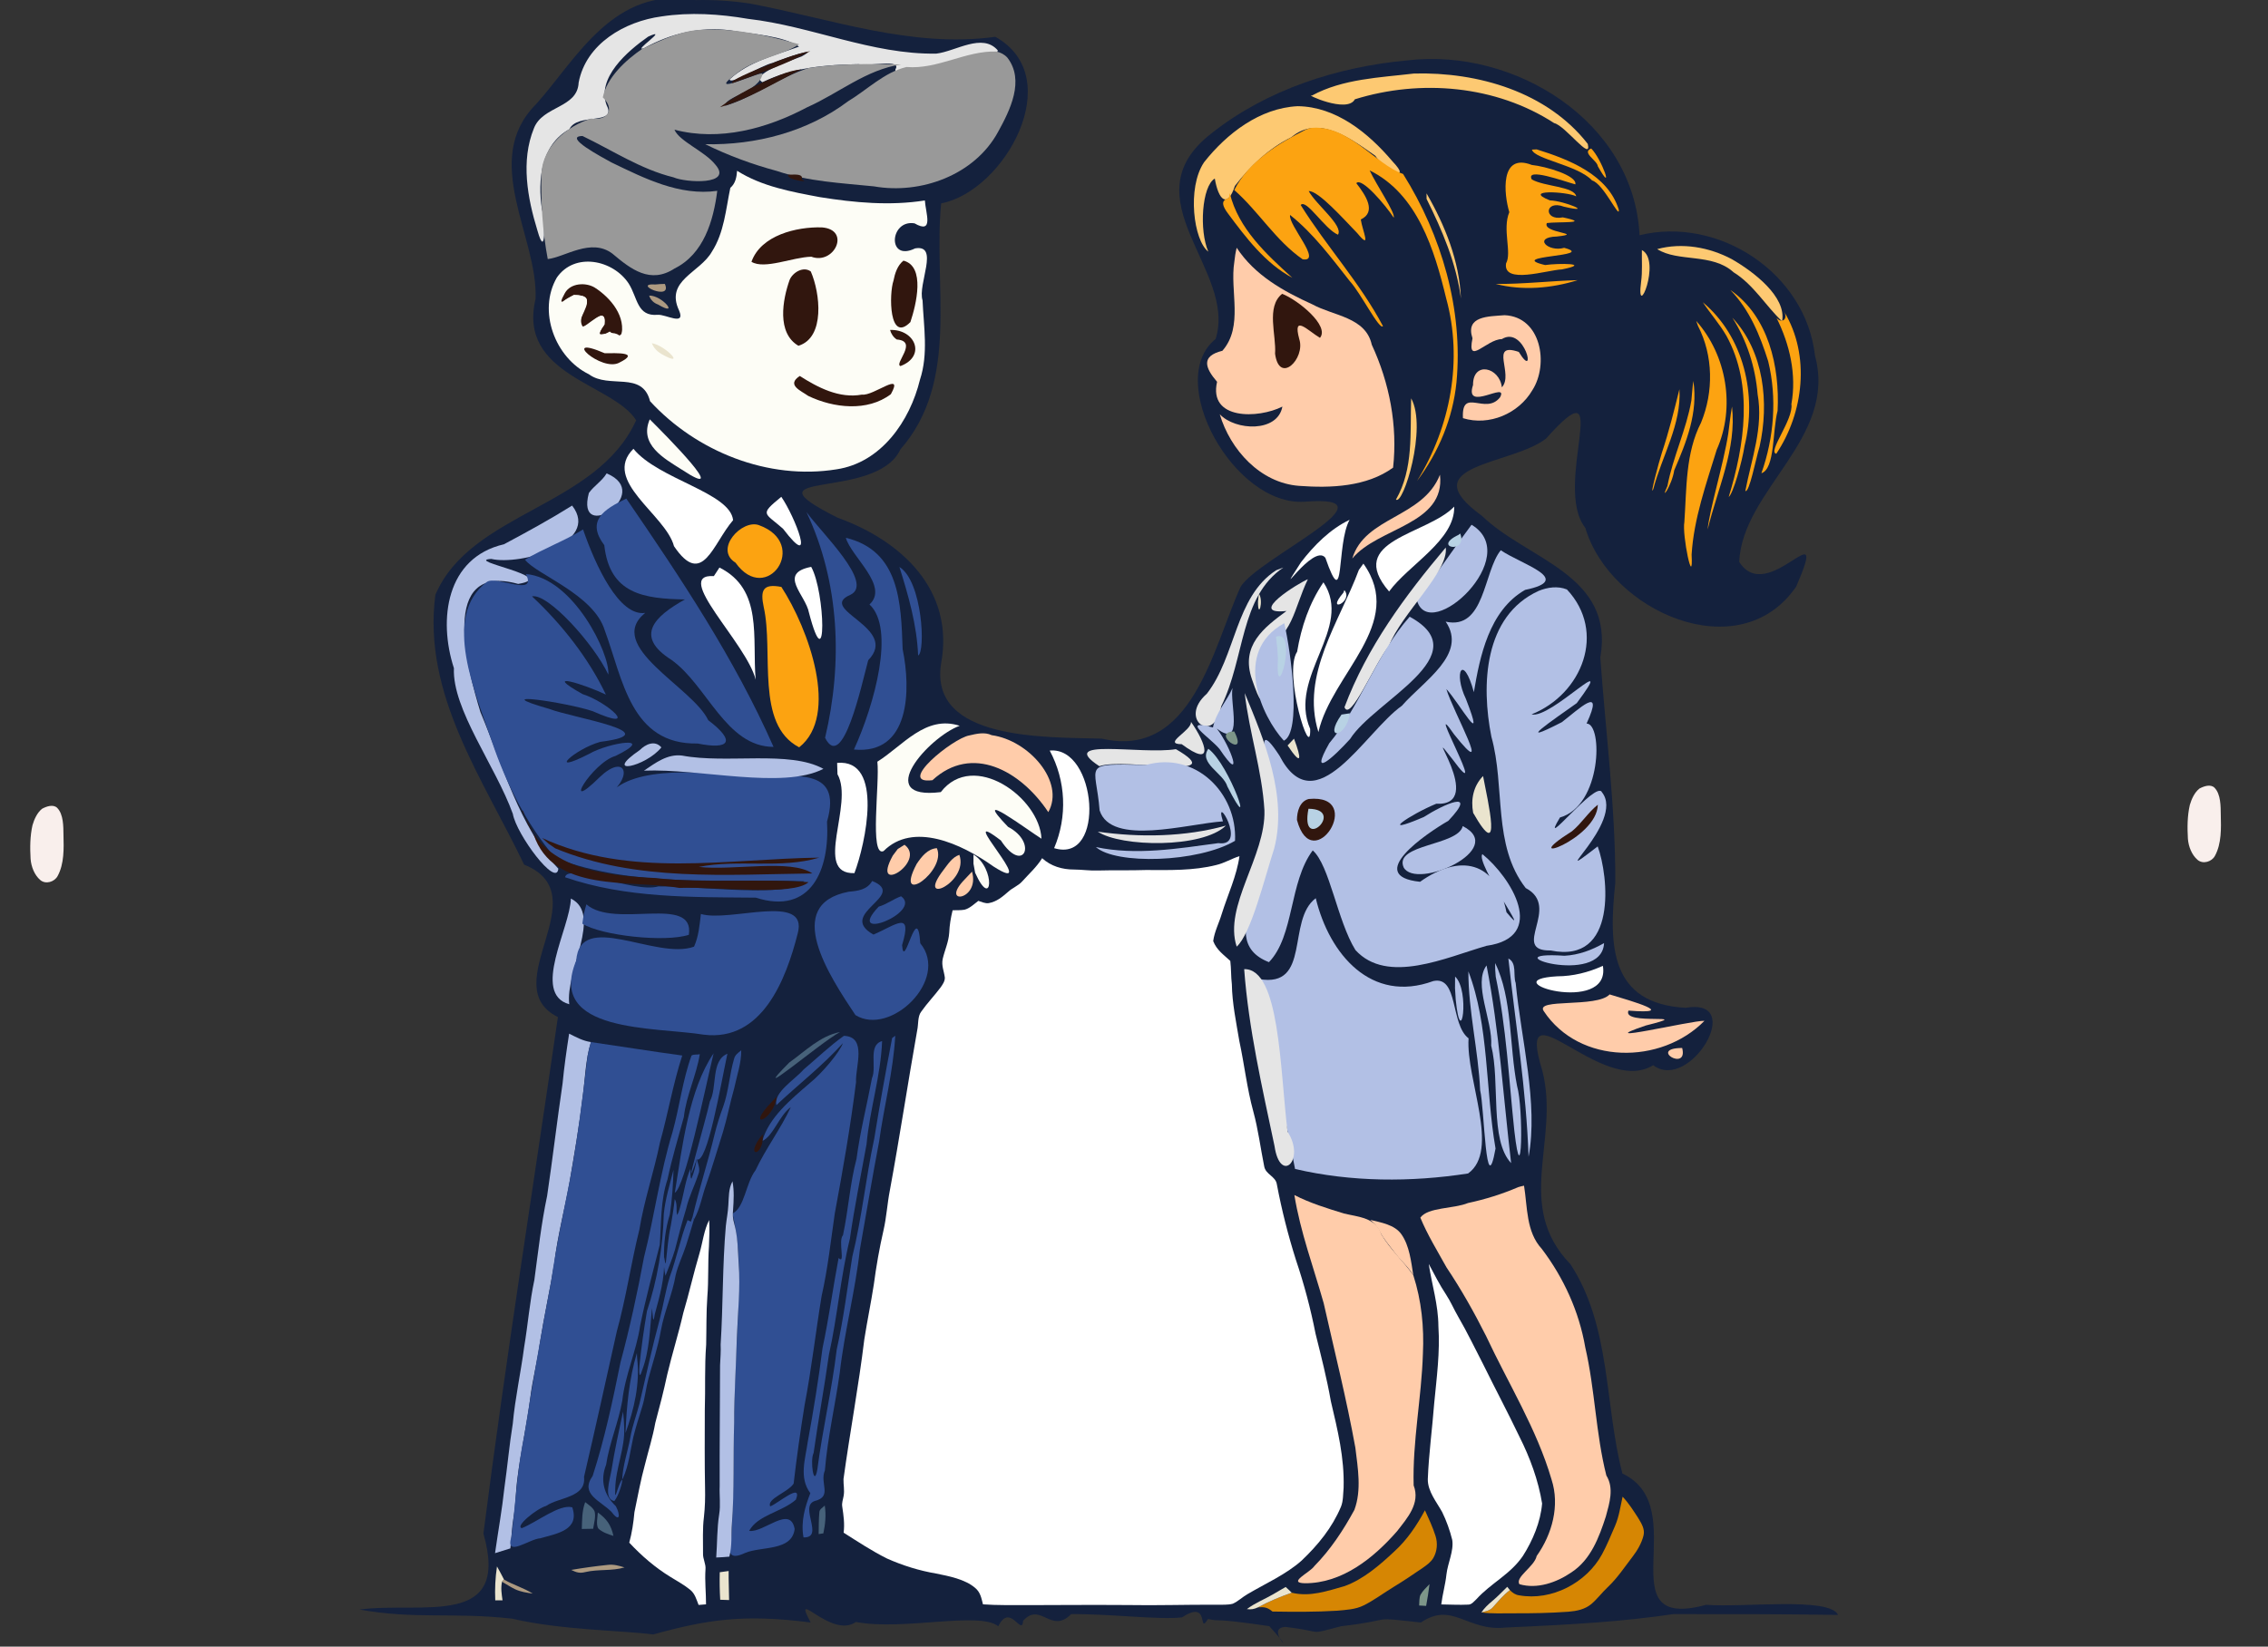 <?xml version="1.0" encoding="UTF-8" standalone="no"?>
<svg
   version="1.1"
   viewBox="0 0 1315.507 955.381"
   width="1315.507pt"
   height="955.381pt"
   id="svg255"
   sodipodi:docname="elrespondo-affiliate-deal.svg"
   inkscape:version="1.3.2 (091e20e, 2023-11-25)"
   xmlns:inkscape="http://www.inkscape.org/namespaces/inkscape"
   xmlns:sodipodi="http://sodipodi.sourceforge.net/DTD/sodipodi-0.dtd"
   xmlns="http://www.w3.org/2000/svg"
   xmlns:svg="http://www.w3.org/2000/svg">
  <rect x="0" y="0" width="1315.507" height="955.381" fill="#333333" stroke="none"/>
  <defs
     id="defs255" />
  <sodipodi:namedview
     id="namedview255"
     pagecolor="#ffffff"
     bordercolor="#666666"
     borderopacity="1.0"
     inkscape:showpageshadow="2"
     inkscape:pageopacity="0.0"
     inkscape:pagecheckerboard="0"
     inkscape:deskcolor="#d1d1d1"
     inkscape:document-units="pt"
     inkscape:zoom="0.42815239"
     inkscape:cx="1133.942"
     inkscape:cy="623.60974"
     inkscape:window-width="1496"
     inkscape:window-height="825"
     inkscape:window-x="827"
     inkscape:window-y="107"
     inkscape:window-maximized="0"
     inkscape:current-layer="svg255" />
  <path
     d="m 434.586,1.991 c 47.262,8.811 94.032,26.086 142.725,19.367 42.2,23.489 5.465,89.602 -31.405,96.623 -4.745,47.736 11.097,103.026 -23.634,142.744 -14.133,30.484 -93.7,10.833 -36.414,39.647 37.108,13.379 68.009,42.07 59.961,84.859 -6.678,44.556 60.656,42.394 93.304,43.324 52.458,12.119 64.406,-52.859 80.487,-88.127 10.125,-16.619 93.128,-53.86 36.963,-49.324 -40.944,2.546 -81.264,-70.481 -51.479,-94.419 12.68,-40.128 -51.323,-81.515 -2.305,-119.397 31.994,-25.32 73.061,-38.584 113.662,-42.265 61.857,-7.336 131.326,35.341 134.535,101.458 46.02,-11.243 96.438,22.093 101.755,69.826 13.072,48.08 -42.028,77.702 -43.955,119.684 16.672,26.361 53.209,-32.303 33.065,14.331 -33.01,48.065 -108.182,14.119 -122.295,-34.031 -19.504,-24.633 18.071,-97.735 -22.816,-51.811 -20.068,15.558 -78.522,14.879 -37.164,44.811 26.548,25.665 77.053,34.032 68.65,82.231 3.108,43.202 8.823,86.92 8.7,130.605 -3.861,36.455 -3.269,70.179 40.76,72.594 35.604,-6.174 2.297,49.28 -18.785,33.296 -30.115,18.714 -80.671,-49.899 -64.305,3.214 10.389,40.414 -16.73,78.049 16.33,112.285 23.621,36.16 19.64,81.311 30.13,121.441 41.915,19.696 -10.255,92.215 48.62,76.124 21.191,1.763 71.61,-4.75 76.46,5.89 -33.212,-0.547 -62.222,-0.469 -95.59,-0.47 -29.142,4.299 -56.77,5.994 -97.13,7.771 -22.432,2.505 -30.903,-15.374 -49.259,-2.908 -31.767,-3.458 -12.852,-1.749 -46.252,2.16 -20.482,5.26 -8.413,3.228 -32.314,0.405 -13.184,0.648 9.769,20.633 -9.375,-0.459 -36.014,-5.276 -26.596,-2.235 -35.56,-4.15 -6.154,9.971 1.68,-11.967 -15.07,-0.92 -13.678,1.504 -40.914,-2.071 -64.281,-1.903 -11.703,11.866 -17.709,-7.361 -27.846,3.846 -0.697,9.509 -7.601,-10.879 -14.422,3.206 -11.153,-8.869 -54.861,2.727 -82.57,-2.49 -14.531,10.116 -37.748,-21.271 -26.26,0.29 -38.985,-5.005 -60.037,-1.684 -91.31,6.94 -18.753,-2.401 -53.241,-2.472 -81.91,-9.16 -34.534,-3.852 -56.128,0.548 -88.52,-5.3 36.621,-4.726 87.824,11.342 71.929,-44.059 12.826,-100.103 28.699,-199.855 43.211,-299.671 -36.957,-18.516 24.312,-70.882 -19.615,-88.465 -23.751,-49.681 -59.041,-98.743 -51.465,-156.495 20.566,-48.368 93.506,-50.625 116.464,-101.311 -13.397,-21.327 -68.97,-25.914 -58.346,-70.388 1.578,-35.803 -32.13,-80.515 0.312,-113.021 23.198,-25.742 44.979,-69.2 92.81,-60.372 10.304,-0.241 20.627,0.421 30.82,1.942 z"
     fill="#31160e"
     id="path4"
     style="fill:#14213d;fill-opacity:1" />
  <path
     d="m 433.906,10.941 c 36.866,4.184 71.724,20.768 109.175,20.169 11.156,-1.253 26.761,-12.307 35.703,-1.84 -4.378,11.721 -24.591,12.915 -34.521,13.492 -1.44,-5.86 -25.867,4.392 -24.889,-2.52 4.008,-6.349 -16.004,-1.465 -21.288,-2.989 -18.995,0.218 -38.51,1.99 -55.814,10.433 -7.825,-4.274 16.003,-12.498 22.737,-14.961 11.981,-6.568 -12.379,1.871 -16.682,3.722 -7.292,1.592 -24.883,13.239 -25.078,9.557 11.114,-10.268 26.38,-13.957 40.226,-18.953 -9.134,-6.37 -27.184,-7.217 -39.96,-9.476 -17.259,-2.227 -34.663,1.846 -49.75,10.292 -8.033,2.936 15.569,-12.715 2.211,-6.618 -12.098,8.459 -30.113,23.995 -24.069,39.878 6.089,11.851 -17.121,4.061 -21.63,13.836 -16.52,9.059 -18.489,29.59 -15.938,46.441 1.77,5.925 2.438,30.208 -2.6,12.367 -5.809,-18.922 -9.738,-40.4 -2.055,-59.307 5.082,-13.198 25.281,-11.589 25.955,-26.553 4.248,-22.58 26.818,-35.525 48.026,-38.377 16.637,-2.548 33.718,-1.425 50.239,1.406 z"
     fill="#eae4ce"
     id="path5"
     style="fill:#e5e5e5;fill-opacity:1" />
  <path
     d="m 408.586,17.221 c 18.64,-0.822 37.056,3.54 54.896,8.444 -8.827,6.375 -26.344,8.536 -36.611,17.262 -18.831,14.166 15.284,-2.197 15.408,-0.136 -1.552,10.354 -22.569,13.518 -21.532,18.57 17.024,-5.259 31.491,-16.614 48.358,-21.919 17.751,-2.686 35.764,-2.418 53.661,-2.041 -20.169,2.846 -36.396,16.797 -54.617,24.853 -23.32,12.404 -50.773,19.852 -76.942,12.996 2.816,6.782 17.585,12.486 23.759,20.323 10.401,11.988 -17.293,10.438 -24.307,7.32 -18.967,-4.65 -35.423,-15.634 -52.776,-23.981 -11.772,0.195 11.799,12.539 16.744,15.319 19.084,9.205 39.537,19.599 61.41,16.491 -2.212,17.332 -7.84,36.659 -24.732,45.032 -14.041,9.203 -25.29,0.533 -36.029,-8.54 -12.385,-9.453 -27.655,2.026 -37.569,3.095 -3.021,-15.989 -4.078,-33.061 -3.685,-49.601 0.738,-15.722 14.826,-27.645 28.833,-31.898 9.942,1.313 13.842,-5.521 6.787,-12.326 2.379,-11.563 13.269,-21.572 22.964,-28.206 11.541,-5.113 22.994,-11.023 35.981,-11.056 z"
     fill="#ad9a81"
     id="path7"
     style="fill:#999999;fill-opacity:1" />
  <path
     d="m 469.996,29.661 c -14.203,7.681 -29.781,13.128 -44.999,18.5 -3.464,-0.791 13.503,-7.701 18.838,-9.804 8.52,-3.439 17.096,-6.966 26.161,-8.695 z"
     fill="#31160e"
     id="path10" />
  <path
     d="m 584.3,33.434 c 10.213,13.22 1.548,30.515 -5.425,43.152 -13.594,24.963 -44.72,36.335 -71.947,31.543 -18.979,-1.925 -38.167,-2.811 -56.43,-8.967 -14.274,-3.834 -28.139,-8.97 -41.413,-15.488 29.29,0.592 59.229,-7.149 82.835,-24.924 11.16,-6.713 20.996,-16.836 33.873,-19.878 18.191,1.493 34.276,-9.513 52.079,-8.977 2.436,0.478 4.755,1.684 6.428,3.54 z"
     fill="#ad9a81"
     id="path12"
     style="fill:#999999;fill-opacity:1" />
  <path
     d="m 464.986,40.201 c -15.627,7.623 -30.542,17.261 -47.39,21.97 10.539,-7.749 22.445,-13.753 34.626,-18.605 4.1,-1.618 8.364,-2.918 12.764,-3.365 z"
     fill="#31160e"
     id="path14" />
  <path
     d="m 820.246,42.651 c 36.998,-0.935 77.172,10.624 100.718,40.852 2.471,10.763 -13.052,-10.653 -19.516,-12.083 -33.807,-21.959 -77.545,-25.645 -115.593,-13.809 -4.379,8.477 -29.814,-3.417 -24.866,-2.18 17.908,-9.742 39.4,-10.403 59.258,-12.78 z"
     fill="#eae4ce"
     id="path16"
     style="fill:#fdc972;fill-opacity:1" />
  <path
     id="path18"
     style="fill:#fdc972;fill-opacity:1"
     d="m 752.676,61.611 c -21.986,1.07 -41.144,15.878 -54.289,32.545 -10.017,14.884 -6.027,45.469 2.461,51.842 -5.365,-12.337 -3.748,-38.025 3.771,-42.402 2.091,12.367 7.261,17.672 11.655,4.297 8.916,-11.572 19.547,-21.764 32.74,-28.27 16.031,-13.531 35.071,1.278 48.739,10.783 4.092,6.864 22.37,16.369 9.814,3.09 -13.776,-16.244 -32.542,-31.643 -54.892,-31.885 z" />
  <path
     d="m 759.976,74.281 c 21.895,-2.552 37.568,21.028 53.851,26.644 22.327,35.59 34.925,78.64 30.977,120.817 -2.052,20.805 -10.347,40.688 -22.898,57.329 19.411,-31.295 26.793,-70.244 16.893,-106.05 -6.771,-27.934 -16.558,-60.435 -44.363,-74.16 3.711,8.141 15.074,24.718 13.951,27.415 -4.577,-7.058 -18.765,-23.819 -21.679,-19.98 5.591,7.158 11.805,16.705 2.592,21.038 0.898,6.483 6.539,18.35 -2.041,7.938 -7.869,-8.069 -22.503,-24.672 -28.176,-24.404 4.327,7.937 20.244,20.052 16.992,25.306 -7.672,-3.151 -18.43,-21.095 -21.638,-17.226 14.879,23.91 34.434,45.127 47.711,70.249 -1.904,2.782 -13.025,-19.427 -19.219,-26.061 -10.651,-13.5 -21.135,-27.704 -34.661,-38.415 -1.087,5.962 19.062,27.484 7.319,25.735 -15.676,-10.856 -25.496,-27.734 -39.682,-40.194 8.293,-16.476 25.385,-26.979 41.537,-35.092 z"
     fill="#7d9689"
     id="path20"
     style="fill:#fca311;fill-opacity:1" />
  <path
     d="m 891.316,86.671 c 18.623,5.801 41.413,14.631 47.632,35.019 0.585,6.026 -8.782,-15.098 -15.506,-16.999 -8.264,-8.88 -33.562,-12.344 -34.874,-17.885 z"
     fill="#7d9689"
     id="path21"
     style="fill:#fca311;fill-opacity:1" />
  <path
     d="m 922.946,86.151 c 6.187,6.118 13.683,27.782 3.849,10.319 -0.304,-3.38 -9.7,-7.979 -3.849,-10.319 z"
     fill="#eae4ce"
     id="path22"
     style="fill:#fca311;fill-opacity:1" />
  <path
     d="m 888.516,95.711 c 8.041,0.804 26.389,6.158 25.231,11.257 -6.735,-1.801 -29.112,-10.087 -25.269,-2.868 7.237,4.197 24.564,4.009 25.773,9.805 -5.622,-2.823 -31.558,-4.103 -15.289,2.349 8.628,0.301 26.398,7.887 8.219,3.675 -11.435,-4.26 -11.929,8.408 -0.714,6.183 17.272,3.688 -2.799,2.428 -9.238,3.299 -2.909,5.864 22.442,5.955 5.842,7.808 -14.257,0.38 -5.11,9.25 4.177,6.567 19.63,5.21 -34.771,4.361 -11.046,9.99 7.966,-1.151 27.445,-1.012 9.733,2.53 -8.632,0.354 -34.267,8.931 -32.381,-3.492 3.509,-6.195 -2.291,-19.75 1.888,-29.718 -3.158,-10.396 -5.604,-34.709 13.076,-27.386 z"
     fill="#7d9689"
     id="path24"
     style="fill:#fca311;fill-opacity:1" />
  <path
     d="m 427.536,99.081 c 14.315,9.099 31.602,12.214 48.044,15.301 20.083,3.216 40.647,5.122 60.866,1.919 0.46,7.334 5.398,19.819 -6.005,13.283 -14.474,-2.351 -16.017,22.587 0.333,14.534 14.351,-2.511 1.327,20.897 4.336,30.154 0.653,15.319 3.436,31.01 -1.499,46.011 -5.829,23.953 -22.434,48.144 -48.406,52.019 -39.61,6.395 -81.279,-10.261 -108.159,-39.531 -4.5,-17.8 -23.732,-6.936 -35.423,-15.6 -19.742,-9.609 -29.881,-36.742 -18.635,-56.142 10.37,-14.912 32.585,-10.303 41.654,3.457 5.278,8.302 4.726,19.247 16.905,18.156 4.583,-0.331 16.254,6.707 12.335,-2.494 -8.236,-17.477 12.013,-21.824 18.987,-34.046 7.178,-11.097 8.128,-24.667 10.745,-37.124 2.987,-2.525 3.63,-6.178 3.922,-9.896 z"
     fill="#eae4ce"
     id="path25"
     style="fill:#fdfdf6;fill-opacity:1" />
  <path
     d="m 457.106,101.361 c 6.065,-0.27 8.694,-0.165 7.978,2.919 6.055,1.867 -9.045,0.275 -7.978,-2.919 z"
     fill="#31160e"
     id="path26" />
  <path
     d="m 713.326,112.081 c 4.96,20.549 21.216,35.418 36.26,49.1 -15.749,-8.456 -26.923,-23.332 -37.388,-37.401 -6.476,-8.656 0.516,-7.954 0.689,-9.382 z"
     fill="#ad9a81"
     id="path28"
     style="fill:#fca311;fill-opacity:1" />
  <path
     d="m 827.436,112.191 c 10.772,18.677 19.033,39.198 19.95,60.97 -2.651,-20.389 -10.854,-39.527 -19.925,-57.74 z"
     fill="#ad9a81"
     id="path29"
     style="fill:#fdc972;fill-opacity:1" />
  <path
     d="m 476.726,131.931 c 17.04,1.33 7.123,21.986 -6.127,17.017 -10.884,0.247 -27.134,7.576 -34.73,2.945 5.478,-15.454 26.217,-20.386 40.856,-19.963 z"
     fill="#31160e"
     id="path30" />
  <path
     d="m 1004.476,150.351 c 12.496,7.163 31.881,21.826 29.19,36.08 -9.486,-8.924 -16.534,-21.309 -28.166,-28.466 -12.355,-11.296 -32.21,-5.728 -44.284,-13.434 14.435,-3.935 30.195,-1.116 43.26,5.82 z"
     fill="#eae4ce"
     id="path31"
     style="fill:#fdc972;fill-opacity:1" />
  <path
     d="m 717.316,143.741 c 10.46,15.954 27.065,25.233 43.967,32.882 12.144,6.691 30.872,7.327 34.381,23.369 10.283,22.125 15.084,47.045 12.368,71.327 -15.327,11.133 -36.151,11.943 -54.539,10.573 -22.463,-1.646 -39.903,-20.954 -45.997,-41.552 9.083,9.653 33.591,10.682 36.33,-4.44 -14.06,7.089 -42.985,7.864 -37.886,-14.376 -7.123,-8.28 -9.32,-14.959 3.086,-18.004 12.399,-14.193 4.207,-34.62 6.915,-51.532 0.274,-2.776 0.712,-5.538 1.375,-8.248 z"
     fill="#eae4ce"
     id="path32"
     style="fill:#ffccaa;fill-opacity:1" />
  <path
     d="m 952.336,145.071 c 11.674,6.104 -3.598,42.372 -0.441,18.378 0.826,-6.1 0.331,-12.25 0.441,-18.378 z"
     fill="#eae4ce"
     id="path33"
     style="fill:#fdc972;fill-opacity:1" />
  <path
     d="m 524.026,151.221 c 12.88,3.264 7.396,25.546 4.03,35.652 -12.409,12.595 -12.458,-16.276 -9.81,-24.032 0.844,-4.256 2.246,-8.786 5.78,-11.62 z"
     fill="#31160e"
     id="path34" />
  <path
     d="m 470.286,157.511 c 5.441,12.397 8.468,38.384 -7.175,43.099 -12.674,-7.388 -9.214,-26.693 -5.077,-38.297 1.846,-4.308 7.971,-7.987 12.252,-4.801 z"
     fill="#31160e"
     id="path35" />
  <path
     d="m 33.197,468.747 c 3.65,3.75 3.56,10.76 3.62,15.64 0.21,7.84 0.48,16.76 -3.38,23.86 -1.82,3.45 -6.92,5.01 -10.05,2.37 -3.43,-2.91 -5.3,-7.84 -5.64,-12.24 -0.38,-6.47 -0.35,-13.29 1.11,-19.63 0.98,-3.41 2.73,-7.28 5.57,-9.52 2.46,-1.32 6.43,-2.79 8.77,-0.48 z"
     fill="#31160e"
     id="path35-9"
     style="fill:#f9efec;fill-opacity:1" />
  <path
     d="m 1284.496,457.048 c 3.65,3.75 3.56,10.76 3.62,15.64 0.21,7.84 0.48,16.76 -3.38,23.86 -1.82,3.45 -6.92,5.01 -10.05,2.37 -3.43,-2.91 -5.3,-7.84 -5.64,-12.24 -0.38,-6.47 -0.35,-13.29 1.11,-19.63 0.98,-3.41 2.73,-7.28 5.57,-9.52 2.46,-1.32 6.43,-2.79 8.77,-0.48 z"
     fill="#31160e"
     id="path35-3"
     style="fill:#f9efec;fill-opacity:1" />
  <path
     d="m 915.116,162.541 c -15.198,4.761 -32.063,6.229 -47.56,2.2 15.91,0.138 31.707,-1.763 47.56,-2.2 z"
     fill="#7d9689"
     id="path36"
     style="fill:#fca311;fill-opacity:1" />
  <path
     d="m 344.976,166.861 c 9.294,5.983 18.521,16.965 15.19,28.73 -5.568,-6.779 -18.054,4.413 -9.581,-7.29 1.883,-12.514 -11.302,2.598 -12.729,1.011 -4.487,-7.983 11.388,-18.124 -4.999,-18.14 -4.946,2.476 -10.183,7.921 -5.215,-1.107 3.227,-5.866 12.092,-6.4 17.335,-3.203 z"
     fill="#31160e"
     id="path37" />
  <path
     d="m 385.626,164.721 c 4.756,10.492 -19.544,-0.533 -5.48,0.325 l 2.73,-0.223 z"
     fill="#ad9a81"
     id="path38" />
  <path
     d="m 1003.646,168.251 c 22.227,15.411 28.699,44.57 27.414,70.103 -3.072,11.599 -1.414,33.612 -9.395,36.22 7.314,-20.681 9.153,-43.624 3.934,-64.997 -4.762,-15.053 -10.75,-29.788 -21.953,-41.326 z"
     fill="#ad9a81"
     id="path39"
     style="fill:#fca311;fill-opacity:1" />
  <path
     d="m 332.856,171.171 c 12.704,0.053 6.339,7.558 3.617,14.881 0.611,12.311 15.109,-13.226 14.112,2.249 -4.465,6.053 -3.364,7.993 3.081,4.06 5.428,4.406 8.277,2.558 7.29,-4.32 4.55,11.569 4.898,21.146 -10.19,16.91 -12.69,-2.177 -28.823,-12.397 -25.868,-26.915 0.458,-3.537 5.146,-5.345 7.958,-6.865 z"
     fill="#ad9a81"
     id="path40"
     style="fill:#fdfdf6;fill-opacity:1" />
  <path
     d="m 376.536,171.501 c 7.69,-0.239 17.988,12.796 5.098,5.154 -2.373,-0.802 -4.38,-2.729 -5.098,-5.154 z"
     fill="#ad9a81"
     id="path41" />
  <path
     d="m 743.676,170.471 c 9.277,3.594 27.693,18.597 21.951,25.544 -6.943,-4.058 -16.081,-14.176 -11.993,0.788 3.632,11.263 -11.607,26.564 -14.058,8.409 0.819,-10.679 -5.377,-27.178 4.1,-34.74 z"
     fill="#31160e"
     id="path42" />
  <path
     d="m 987.666,175.351 c 23.866,20.004 31.587,53.846 24.221,83.337 -1.387,9.119 -6.642,27.84 -9.186,29.651 9.14,-29.893 14.445,-64.732 -1.261,-93.395 -3.998,-6.935 -9.34,-12.951 -13.773,-19.592 z"
     fill="#ad9a81"
     id="path43"
     style="fill:#fca311;fill-opacity:1" />
  <path
     d="m 1034.966,181.021 c 15.155,25.109 11.234,58.582 -4.688,82.258 -5.192,-1.133 10.117,-19.842 8.78,-28.83 3.104,-17.123 -0.958,-34.689 -8.642,-50.058 2.987,3.527 6.75,0.898 4.55,-3.37 z"
     fill="#ad9a81"
     id="path45"
     style="fill:#fca311;fill-opacity:1" />
  <path
     d="m 872.716,182.881 c 21.252,0.915 25.75,28.484 16.112,43.48 -7.896,13.599 -25.085,20.969 -40.272,16.26 -0.962,-18.369 13.166,-1.406 21.53,-12.115 5.134,-9.777 -21.056,9.1 -15.677,-7.135 -0.102,-14.065 15.41,-10.349 16.716,1.35 7.127,-7.606 -7.617,-26.467 9.817,-20.544 10.763,17.72 3.59,-15.665 -9.854,-7.429 -8.854,0.069 -20.371,15.949 -16.996,-0.47 -4.302,-13.038 9.3,-12.646 18.622,-13.398 z"
     fill="#eae4ce"
     id="path46"
     style="fill:#ffccaa;fill-opacity:1" />
  <path
     d="m 1004.826,184.341 c 18.388,19.554 21.432,49.467 15.784,74.77 -2.259,7.375 -5.949,26.962 -8.267,25.738 3.55,-18.532 10.558,-36.892 7.13,-56.093 -1.287,-15.654 -6.178,-31.144 -14.647,-44.414 z"
     fill="#ad9a81"
     id="path47"
     style="fill:#fca311;fill-opacity:1" />
  <path
     d="m 983.856,186.201 c 17.76,19.979 22.821,50.227 11.88,74.747 -6.088,19.877 -13.278,39.961 -14.553,60.851 1.101,20.833 -5.643,-11.589 -4.201,-18.952 1.361,-19.448 0.601,-39.982 9.686,-57.665 7.326,-17.841 7.123,-38.844 -1.798,-56.121 z"
     fill="#7d9689"
     id="path48"
     style="fill:#fca311;fill-opacity:1" />
  <path
     d="m 516.266,191.441 c 14.579,-0.505 21.12,15.232 6.035,20.947 -3.909,-1.279 10.587,-14.495 -2.135,-15.405 -1.958,-1.279 -3.312,-3.314 -3.9,-5.543 z"
     fill="#31160e"
     id="path50" />
  <path
     d="m 378.106,199.111 c 8.199,1.479 20.256,14.585 5.796,6.415 -2.529,-1.459 -4.794,-3.608 -5.796,-6.415 z"
     fill="#eae4ce"
     id="path51" />
  <path
     d="m 350.766,204.951 c 6.592,-0.037 20.862,-0.745 8.617,5.364 -10.402,6.01 -35.183,-16.858 -8.617,-5.364 z"
     fill="#31160e"
     id="path52" />
  <path
     d="m 463.906,218.141 c 10.262,6.56 22.865,13.264 36.07,10.808 6.738,0.964 24.59,-14.294 16.746,-0.24 -13.639,10.324 -33.31,8.028 -47.911,1.004 -4.161,-2.998 -12.938,-6.336 -4.906,-11.572 z"
     fill="#31160e"
     id="path55" />
  <path
     d="m 982.186,221.011 c 2.832,18.344 -3.976,35.398 -11.099,51.888 -1.332,8.838 -8.408,18.797 -3.931,9.093 3.206,-16.97 10.982,-32.706 13.903,-49.666 0.41,-3.768 0.571,-7.562 1.128,-11.315 z"
     fill="#ad9a81"
     id="path56"
     style="fill:#fca311;fill-opacity:1" />
  <path
     d="m 974.116,225.821 c 1.293,20.329 -10.126,38.702 -15.153,57.922 -2.397,5.51 3.234,-15.734 4.967,-21.029 4.049,-12.134 7.118,-24.498 10.186,-36.893 z"
     fill="#ad9a81"
     id="path57"
     style="fill:#fca311;fill-opacity:1" />
  <path
     d="m 818.516,231.111 c 9.523,17.218 -4.731,62.392 -8.818,58.736 10.3,-17.786 8.142,-39.021 8.818,-58.736 z"
     fill="#ad9a81"
     id="path58"
     style="fill:#fdc972;fill-opacity:1" />
  <path
     d="m 1004.616,235.891 c 2.782,24.599 -8.474,47.862 -14.132,71.318 0.852,-10.659 9.284,-38.23 11.961,-55.627 0.752,-5.226 1.191,-10.498 2.171,-15.691 z"
     fill="#ad9a81"
     id="path59"
     style="fill:#fca311;fill-opacity:1" />
  <path
     d="m 376.886,243.301 c 8.868,8.763 48.551,48.856 18.586,29.185 -10.341,-6.537 -24.938,-14.568 -18.586,-29.185 z"
     fill="#eae4ce"
     id="path60"
     style="fill:#fdfdf6;fill-opacity:1" />
  <path
     d="m 367.406,260.381 c 14.4,17.762 56.167,25.362 57.81,41.43 -11.797,13.657 -17.752,39.564 -34.28,15.09 -4.827,-18.418 -42.083,-37.966 -23.53,-56.52 z"
     fill="#eae4ce"
     id="path61"
     style="fill:#ffffff;fill-opacity:1" />
  <path
     d="m 351.866,274.661 c 28.036,11.676 -18.405,41.72 -10.306,11.374 2.991,-4.219 7.625,-6.895 10.306,-11.374 z"
     fill="#eae4ce"
     id="path62"
     style="fill:#b2c0e5;fill-opacity:1" />
  <path
     d="m 835.226,275.441 c 3.304,29.056 -36.032,30.495 -50.856,48.617 7.271,-24.401 40.881,-23.441 50.856,-48.617 z"
     fill="#eae4ce"
     id="path63"
     style="fill:#ffccaa;fill-opacity:1" />
  <path
     d="m 453.176,288.251 c 7.848,11.28 20.721,44.373 0.993,18.508 -10.837,-9.534 -13.84,-7.932 -0.993,-18.508 z"
     fill="#eae4ce"
     id="path64"
     style="fill:#ffffff;fill-opacity:1" />
  <path
     d="m 363.276,289.281 c 31.567,46.076 62.782,92.802 85.4,144.06 -27.611,-0.014 -38.461,-35.695 -59.201,-50.47 -21.879,-13.835 -9.627,-25.355 7.801,-35.07 -23.728,-0.439 -43.664,-3.075 -46.76,-31.47 -10.527,-14.038 -0.597,-20.708 12.76,-27.05 z"
     fill="#ad9a81"
     id="path65"
     style="fill:#304f93;fill-opacity:1" />
  <path
     d="m 331.846,293.331 c 16.871,21.78 -30.176,34.904 -46.904,30.952 -16.281,1.015 40.408,10.474 15.61,14.504 -46.59,-12.878 -29.296,49.895 -21.88,74.378 12.954,30.817 22.555,66.503 45.183,90.846 -1.018,11.301 -24.294,-19.78 -26.398,-31.816 -9.969,-27.716 -35.239,-60.659 -34.173,-84.52 -9.189,-28.282 -4.498,-64.158 29.031,-71.894 13.369,-7.135 26.681,-14.405 39.53,-22.45 z"
     fill="#eae4ce"
     id="path66"
     style="fill:#b2c0e5;fill-opacity:1" />
  <path
     d="m 843.486,293.921 c 0.484,19.541 -26.406,33.698 -37.773,49.254 -25.745,-29.88 22.161,-32.824 37.773,-49.254 z"
     fill="#eae4ce"
     id="path67"
     style="fill:#ffffff;fill-opacity:1" />
  <path
     d="m 467.776,297.101 c 8.961,12.329 39.281,41.234 25.61,47.936 -20.291,8.642 28.732,19.027 10.203,38.036 -3.812,14.101 -14.749,65.299 -25.015,45.007 10.304,-43.479 8.459,-90.233 -10.797,-130.979 z"
     fill="#ad9a81"
     id="path68"
     style="fill:#304f93;fill-opacity:1" />
  <path
     d="m 782.816,301.581 c -7.931,14.136 -2.361,55.696 -14.054,22.053 -7.01,-9.058 -31.334,29.476 -14.172,2.622 7.682,-9.921 16.786,-19.167 28.226,-24.675 z"
     fill="#eae4ce"
     id="path69"
     style="fill:#ffffff;fill-opacity:1" />
  <path
     d="m 440.156,304.671 c 29.858,10.744 4.505,47.238 -13.539,21.79 -12.634,-7.829 3.762,-25.309 13.539,-21.79 z"
     fill="#ad9a81"
     id="path70"
     style="fill:#fca311;fill-opacity:1" />
  <path
     d="m 853.546,304.461 c 30.462,18.222 -24.338,69.444 -31.665,43.934 10.79,-14.604 21.477,-30.414 31.665,-43.934 z"
     fill="#7d9689"
     id="path71"
     style="fill:#b2c0e5;fill-opacity:1" />
  <path
     d="m 338.186,307.191 c 7.303,21.17 20.959,50.606 36.045,48.411 -23.823,19.319 27.594,43.108 36.542,62.225 16.217,12.321 12.523,17.289 -6.127,13.553 -38.825,0.777 -43.438,-37.494 -53.859,-65.627 -6.423,-21.01 -39.836,-32.399 -46.284,-41.045 10.844,-6.545 22.895,-10.816 33.683,-17.518 z"
     fill="#ad9a81"
     id="path72"
     style="fill:#304f93;fill-opacity:1" />
  <path
     d="m 846.956,309.541 c 4.721,12.065 -16.947,8.308 -0.926,0.759 z"
     fill="#ad9a81"
     id="path73"
     style="fill:#b8d2e4;fill-opacity:1" />
  <path
     d="m 490.616,312.031 c 31.346,7.565 31.999,37.908 32.944,64.645 4.87,23.473 4.383,61.308 -28.254,58.205 11.931,-26.09 24.068,-70.222 9.029,-84.171 11.594,-10.604 -10.631,-27.669 -13.719,-38.679 z"
     fill="#ad9a81"
     id="path74"
     style="fill:#304f93;fill-opacity:1" />
  <path
     d="m 838.576,317.671 c 1.894,13.925 -25.752,38.261 -33.023,57.273 -7.939,9.46 -22.389,44.375 -25.715,35.37 13.046,-34.771 35.013,-64.507 58.737,-92.642 z"
     fill="#eae4ce"
     id="path75"
     style="fill:#e5e5e5;fill-opacity:1" />
  <path
     d="m 870.486,319.251 c 12.159,8.28 42.902,17.062 14.108,23.008 -20.983,11.992 -26.273,39.026 -29.71,59.319 -6.169,-22.761 -12.111,-11.613 -4.588,3.991 12.124,31.163 -3.996,2.046 -11.374,-5.799 3.649,12.629 28.187,56.004 4.503,26.313 -18.198,-26.223 22.244,45.809 -1.034,14.313 -19.178,-24.653 20.438,27.476 -9.325,25.931 -15.178,6.268 -34.563,19.38 -7.241,7.712 11.26,-7.24 32.072,-16.682 14.29,2.165 -12.817,7.365 -49.043,32.023 -16.436,35.407 23.019,-16.341 44.17,-12.28 50.133,17.681 16.468,19.54 -18.363,-28.877 -13.979,-33.729 16.589,13.403 38.151,48.13 2.375,53.198 -23.283,6.692 -57.549,22.749 -76.018,2.451 -10.583,-17.142 -14.95,-49.2 -24.765,-57.815 -13.809,18.56 -10.61,49.498 -25.393,64.846 -35.051,-13.615 10.122,-58.544 3.579,-86.116 1.533,-12.829 -16.769,-63.187 2.517,-33.704 20.898,40.213 49.452,-13.698 71.004,-28.942 12.759,-14.574 38.279,-30.018 25.411,-48.803 22.776,5.101 21.86,-29.041 31.942,-41.425 z"
     fill="#7d9689"
     id="path76"
     style="fill:#b2c0e5;fill-opacity:1" />
  <path
     d="m 790.806,327.011 c 24.867,34.783 -18.464,63.85 -26.08,97.74 -10.428,-33.277 12.368,-64.186 23.448,-94.077 z"
     fill="#eae4ce"
     id="path77"
     style="fill:#ffffff;fill-opacity:1" />
  <path
     d="m 417.306,329.291 c 25.444,12.698 18.879,40.798 21.01,65.06 -5.16,-21.114 -48.726,-61.69 -24.259,-60.093 z"
     fill="#eae4ce"
     id="path78"
     style="fill:#ffffff;fill-opacity:1" />
  <path
     d="m 470.516,328.891 c 8.164,14.561 9.385,67.382 -1.269,26.665 -1.922,-10.487 -18.363,-22.831 1.269,-26.665 z"
     fill="#eae4ce"
     id="path79"
     style="fill:#ffffff;fill-opacity:1" />
  <path
     d="m 521.696,328.971 c 13.365,8.29 15.251,49.236 10.845,51.356 -0.715,-17.666 -5.582,-34.605 -10.845,-51.356 z"
     fill="#ad9a81"
     id="path80"
     style="fill:#304f93;fill-opacity:1" />
  <path
     d="m 744.376,329.281 c -25.276,17.188 -22.129,52.241 -36.043,80.561 -3.831,22.602 -25.331,7.53 -8.327,-7.341 16.986,-21.841 16.327,-56.135 40.204,-71.635 z"
     fill="#eae4ce"
     id="path81"
     style="fill:#e5e5e5;fill-opacity:1" />
  <path
     d="m 305.056,333.061 c 27.482,2.239 48.864,46.369 47.792,58.326 -8.38,-17.827 -35.093,-47.339 -44.277,-45.382 17.352,16.2 32.96,36.116 42.864,56.998 -11.871,-5.693 -38.321,-14.227 -13.579,-0.309 14.699,4.653 34.303,22.537 5.9,9.921 -14.899,-5.04 -63.381,-12.265 -25.089,-1.281 13.321,5.145 70.139,13.912 29.476,19.094 -14.879,4.156 -31.72,19.869 -6.344,6.926 11.392,-6.649 39.688,-10.823 15.312,1.201 -13.661,3.832 -32.266,35.087 -9.181,12.256 14.295,-13.636 19.83,-1.137 5.428,10.132 14.235,-17.291 55.282,-12.858 82.643,-10.633 22.399,0.893 53.313,-6.872 43.693,26.393 1.649,27.429 -8.942,54.459 -41.329,44.111 -37.033,-0.35 -75.138,0.389 -110.613,-11.836 1.498,-8.462 39.817,9.452 54.133,5.31 24.127,-0.294 76.233,6.964 84.616,-3.004 -47.862,-1.615 -98.415,4.03 -144.321,-13.4 -16.574,-19.328 -28.632,-43.259 -36.89,-67.7 -9.145,-27.5 -29.593,-72.488 -2.822,-92.591 5.522,-3.802 29.296,9.125 22.589,-4.532 z"
     fill="#ad9a81"
     id="path82"
     style="fill:#304f93;fill-opacity:1" />
  <path
     d="m 758.596,336.081 c -8.357,17.416 -8.776,34.077 -26.72,39.677 -3.158,11.657 4.46,47.853 -5.671,18.461 -6.85,-19.659 6.845,-30.038 20.001,-39.728 -23.704,2.538 7.677,-16.635 12.39,-18.41 z"
     fill="#eae4ce"
     id="path83"
     style="fill:#e5e5e5;fill-opacity:1" />
  <path
     d="m 767.636,337.861 c 17.619,26.66 -20.809,54.564 -7.697,85.071 0.687,20.494 -15.835,-32.506 -7.569,-44.796 2.423,-14.434 7.007,-28.114 15.266,-40.275 z"
     fill="#eae4ce"
     id="path84"
     style="fill:#ffffff;fill-opacity:1" />
  <path
     d="m 453.226,340.541 c 15.884,24.412 33.817,74.484 10.315,93.049 -25.581,-13.293 -14.685,-55.13 -20.546,-81.305 -2.079,-9.728 -0.61,-13.886 10.231,-11.744 z"
     fill="#ad9a81"
     id="path85"
     style="fill:#fca311;fill-opacity:1" />
  <path
     d="m 908.856,342.001 c 23.163,24.676 8.872,60.713 -20.513,72.474 11.298,2.895 50.887,-39.633 26.215,-6.514 -13.033,9.297 -37.878,26.042 -8.661,11.048 9.74,-7.44 25.041,-22.376 14.367,0.783 9.581,0.077 8.815,47.705 -15.437,54.508 -13.15,21.824 21.215,-22.188 24.376,-14.6 13.777,17.31 -35.512,56.825 -2.496,31.371 6.278,17.025 11.781,68.453 -27.272,60.393 -23.862,0.403 6.549,-25.214 -14.493,-36.23 -19.346,-24.944 -11.724,-58.605 -19.899,-87.82 -5.94,-29.845 -4.483,-70.023 27.424,-84.588 5.123,-2.108 11.101,-2.96 16.39,-0.825 z"
     fill="#7d9689"
     id="path86"
     style="fill:#b2c0e5;fill-opacity:1" />
  <path
     d="m 779.776,342.381 c 5.626,6.708 -11.421,14.105 -0.609,1.555 z"
     fill="#ad9a81"
     id="path87"
     style="fill:#ffffff;fill-opacity:1" />
  <path
     d="m 730.176,344.411 c 2.958,4.3 -0.526,15.434 -0.512,4.601 z"
     fill="#eae4ce"
     id="path88" />
  <path
     d="m 817.646,357.821 c 40.652,22.101 -20.65,48.764 -34.571,70.976 -9.19,10.158 -24.319,24.132 -12.059,2.418 17.196,-20.325 27.452,-51.908 46.63,-73.394 z"
     fill="#7d9689"
     id="path89"
     style="fill:#b2c0e5;fill-opacity:1" />
  <path
     d="m 744.913,361.558 c 3.951,16.973 10.096,63.417 -0.236,68.182 -12.645,-13.664 -30.175,-51.371 0.236,-68.182 z"
     fill="#7d9689"
     id="path90"
     style="fill:#b2c0e5;fill-opacity:1"
     sodipodi:nodetypes="ccc" />
  <path
     d="m 740.096,369.441 c 13.477,-5.265 -0.605,43.748 1.14,12.613 l -0.398,-6.267 z"
     fill="#ad9a81"
     id="path91"
     style="fill:#b8d2e4;fill-opacity:1" />
  <path
     d="m 476.926,375.411 c 0.128,0.13 0.128,0.13 0,0 z"
     fill="#7d9689"
     id="path92" />
  <path
     d="m 714.926,399.151 c -1.849,8.024 6.804,35.65 -9.13,23.58 8.214,10.524 16.004,33.379 1.568,11.839 -5.401,-6.631 -23.462,-17.873 -3.808,-12.499 1.741,-8.884 7.903,-15.022 11.37,-22.92 z"
     fill="#ad9a81"
     id="path93"
     style="fill:#b2c0e5;fill-opacity:1" />
  <path
     d="m 721.966,402.111 c 11.471,27.489 24.932,60.061 17.092,90.232 -5.728,17.692 -13.452,49.515 -21.74,56.891 -7.767,-23.568 16.961,-52.515 16.089,-79.142 -1.355,-23.09 -8.821,-45.091 -11.44,-67.98 z"
     fill="#eae4ce"
     id="path94"
     style="fill:#e5e5e5;fill-opacity:1"
     sodipodi:nodetypes="ccccc" />
  <path
     d="m 782.956,413.861 c -1.893,14.239 -15.816,16.272 -4.84,0.73 z"
     fill="#ad9a81"
     id="path95"
     style="fill:#b8d2e4;fill-opacity:1" />
  <path
     d="m 690.806,418.781 c 9.003,12.907 13.579,27.016 -5.365,13.003 -11.6,-0.098 5.968,-7.863 5.365,-13.003 z"
     fill="#eae4ce"
     id="path96"
     style="fill:#e5e5e5;fill-opacity:1" />
  <path
     d="m 556.646,421.101 c -17.67,6.304 -50.976,43.425 -10.958,38.468 18.936,-24.514 57.399,3.207 58.392,27.038 -7.303,-4.505 -42.075,-30.507 -19.402,-6.891 17.621,9.23 8.871,27.857 -4.135,7.919 -28.795,-22.011 25.138,34.013 -4.4,15.022 -18.708,-13.315 -46.627,-25.972 -63.662,-8.854 -8.275,3.741 -2.14,-39.561 -3.59,-51.867 14.749,-9.206 27.93,-27.281 47.756,-20.836 z"
     fill="#eae4ce"
     id="path97"
     style="fill:#fdfdf6;fill-opacity:1" />
  <path
     d="m 715.916,424.401 c 8.662,17.03 -14.451,0.222 0,0 z"
     fill="#7d9689"
     id="path98" />
  <path
     d="m 575.226,426.551 c 21.359,2.901 42.74,26.973 32.82,44.648 -16.218,-24.34 -44.415,-39.53 -67.196,-18.533 -21.428,2.685 11.82,-24.386 21.413,-25.979 4.192,-0.974 8.823,-2.105 12.964,-0.136 z"
     fill="#eae4ce"
     id="path99"
     style="fill:#ffccaa;fill-opacity:1" />
  <path
     d="m 750.566,428.571 c 4.432,11.734 4.659,16.484 -3.72,3.94 z"
     fill="#eae4ce"
     id="path100" />
  <path
     d="m 383.616,433.631 c -9.003,11.297 -34.783,16.789 -12.479,1.519 3.204,-3.229 8.615,-5.952 12.479,-1.519 z"
     fill="#eae4ce"
     id="path101"
     style="fill:#b2c0e5;fill-opacity:1" />
  <path
     d="m 682.056,434.661 c 32.689,18.911 -29.242,4.587 -44.38,9.886 -25.587,-16.765 24.417,-6.587 44.38,-9.886 z"
     fill="#eae4ce"
     id="path102"
     style="fill:#e5e5e5;fill-opacity:1" />
  <path
     d="m 700.876,434.441 c 12.484,9.247 28.06,55.265 11.035,21.886 -2.233,-7.795 -16.922,-13.526 -11.035,-21.886 z"
     fill="#ad9a81"
     id="path103"
     style="fill:#b8d2e4;fill-opacity:1" />
  <path
     d="m 608.866,435.481 c 27.298,-2.673 32.898,65.9 2.56,56.61 7.77,-18.303 6.863,-39.051 -2.56,-56.61 z"
     fill="#eae4ce"
     id="path104"
     style="fill:#ffffff;fill-opacity:1" />
  <path
     d="m 395.636,438.381 c 25.885,4.918 62.363,-3.203 81.962,7.705 -23.543,12.106 -71.676,-0.291 -104.074,1.043 6.648,-4.483 13.541,-9.818 22.113,-8.748 z"
     fill="#eae4ce"
     id="path105"
     style="fill:#b2c0e5;fill-opacity:1" />
  <path
     d="m 485.566,442.631 c 27.379,-2.493 16.389,47.207 10.016,63.963 -24.256,0.669 -0.008,-40.121 -9.819,-57.394 z"
     fill="#eae4ce"
     id="path106"
     style="fill:#ffffff;fill-opacity:1" />
  <path
     d="m 664.676,443.841 c 28.546,-8.136 53.019,16.171 51.68,44 -21.659,12.747 -69.258,13.91 -80.72,3.61 23.166,4.984 47.75,0.876 71.052,-2.275 17.557,2.432 -3.001,-30.505 2.658,-12.625 -20.616,1.405 -64.852,14.55 -71.535,-6.366 -2.135,-27.129 -11.249,-27.238 26.865,-26.344 z"
     fill="#7d9689"
     id="path107"
     style="fill:#b2c0e5;fill-opacity:1" />
  <path
     d="m 860.226,450.261 c 2.803,14.752 11.55,51.721 -5.75,21.36 -1.465,-7.734 0.12,-15.628 5.75,-21.36 z"
     fill="#eae4ce"
     id="path108" />
  <path
     d="m 759.086,463.571 c 33.648,-3.287 2.256,46.128 -6.817,12.152 0.017,-4.758 1.566,-10.803 6.817,-12.152 z"
     fill="#31160e"
     id="path109" />
  <path
     d="m 926.796,466.881 c -0.437,20.399 -48.758,36.667 -15.01,15.41 5.591,-4.567 9.333,-10.933 15.01,-15.41 z"
     fill="#31160e"
     id="path110" />
  <path
     d="m 303.506,470.831 c 9.968,33.612 46.113,37.026 76.393,38.589 29.616,3.294 59.606,0.18 89.078,2.415 -9.104,8.202 -52.395,2.508 -74.952,3.341 -28.509,-5.031 -73.08,3.223 -84.515,-31.049 0.399,-0.831 -9.382,-17.677 -6.005,-13.295 z"
     fill="#31160e"
     id="path111" />
  <path
     d="m 758.946,469.241 c 22.238,0.2 -5.122,26.289 0,0 z"
     fill="#7d9689"
     id="path112"
     style="fill:#b8d2e4;fill-opacity:1" />
  <path
     d="m 711.056,479.011 c -13.58,13.301 -60.928,12.51 -74.32,3.51 24.28,3.49 50.619,3.105 74.32,-3.51 z"
     fill="#7d9689"
     id="path113"
     style="fill:#e5e5e5;fill-opacity:1" />
  <path
     d="m 848.436,479.301 c 26.36,13.397 -27.059,37.344 -34.295,23.939 -5.762,-13.57 31.607,-12.465 34.295,-23.939 z"
     fill="#7d9689"
     id="path114"
     style="fill:#b2c0e5;fill-opacity:1" />
  <path
     d="m 314.446,486.201 c 50.696,23.416 107.138,12.117 160.77,11.38 -22.375,6.712 -46.994,0.826 -69.89,5.4 19.935,2.297 53.418,-4.773 65.89,3.79 -49.763,0.589 -102.165,4.944 -149.173,-14.57 l -3.944,-2.748 z"
     fill="#31160e"
     id="path115" />
  <path
     d="m 524.646,490.131 c 13.134,9.756 -19.943,30.189 -6.78,6.25 l 2.857,-3.792 z"
     fill="#ad9a81"
     id="path116"
     style="fill:#ffccaa;fill-opacity:1" />
  <path
     d="m 543.406,492.101 c 5.99,13.311 -25.344,34.884 -11.69,9.11 2.763,-4.099 6.28,-8.728 11.69,-9.11 z"
     fill="#eae4ce"
     id="path117"
     style="fill:#ffccaa;fill-opacity:1" />
  <path
     d="m 556.456,495.971 c 5.732,16.096 -25.805,30.367 -9.18,8.76 2.53,-3.254 4.978,-7.363 9.18,-8.76 z"
     fill="#eae4ce"
     id="path118"
     style="fill:#ffccaa;fill-opacity:1" />
  <path
     d="m 564.646,495.801 c 12.895,7.967 10.99,32.929 0.956,10.568 l -0.96,-5.272 z"
     fill="#ad9a81"
     id="path119"
     style="fill:#fdfdf6;fill-opacity:1" />
  <path
     d="m 718.926,496.731 c -1.55,11.36 -6.83,22.48 -10.24,33.41 -1.55,5.23 -4.31,10.48 -4.99,15.87 2,5.23 6.08,7.92 9.92,11.52 0.55,4.47 0.36,9.08 0.9,13.59 0.19,11 2.49,21.88 4.34,32.9 2.94,13.7 4.41,27.35 8.11,40.89 2.86,10.47 4.15,21.11 6.29,31.7 0.8,4.91 6.72,5.8 7.37,10.59 2.81,14.84 6.53,29.54 11.1,43.94 4.71,13.96 8.49,28.2 11.33,42.65 3.24,12.99 6.56,25.94 8.87,39.14 3.95,16.86 7.91,32.71 7.41,50.24 -0.34,3.58 -0.16,7.73 -1.55,11.07 -5.13,12.2 -13.31,22.16 -22.82,31.21 -8.99,8.03 -21.14,13.41 -31.49,19.53 -2.88,1.67 -5.4,4.14 -8.43,5.5 -2.97,0.79 -6.31,0.51 -9.37,0.58 -17.34,-0.1 -34.66,0.49 -52,0.17 -23.67,-0.21 -47.33,0.14 -71,0.03 -4.18,0.01 -8.35,-0.17 -12.52,-0.43 -0.94,-3.67 -1.48,-7 -4.57,-9.57 -5.93,-5.04 -15.16,-6.79 -22.6,-8.3 -9.79,-1.67 -19.38,-4.65 -28.44,-8.69 -8.74,-4.32 -16.97,-9.81 -25.21,-15 0.65,-5.11 -0.04,-10.01 -0.8,-15.05 -0.38,-2.25 0.43,-4.08 0.79,-6.26 0.62,-3.4 -0.17,-6.51 -0.07,-9.84 3.73,-27.12 8.79,-53.98 12.08,-81.08 1.67,-10.6 3.86,-21.13 5.5,-31.74 1.4,-10.55 3.22,-21.04 5.61,-31.42 1.78,-7.67 2.17,-15.47 3.69,-23.19 5.72,-30.95 10.38,-62.01 15.88,-92.99 0.78,-3.46 0.14,-8.02 2.38,-10.83 3.39,-4.83 7.56,-9.15 11.1,-13.87 1.19,-1.66 2.62,-3.69 2.54,-5.81 -0.48,-3.81 -2.06,-6.89 -1.24,-10.84 1.21,-5.18 3.43,-9.78 3.79,-15.24 0.17,-4.42 0.9,-8.69 1.96,-12.98 2.26,-0.06 4.61,0.07 6.84,-0.31 2.98,-0.69 5.66,-3.33 8.07,-5.14 1.86,0.56 4.08,1.66 6.04,1.31 4.68,-0.85 7.89,-3.65 11.36,-6.65 2.57,-2.36 5.72,-3.35 8.04,-5.95 4.01,-4.45 8.39,-8.33 11.58,-13.47 5.04,4.66 11.72,6.61 18.48,6.58 4.6,0.02 9.12,0.74 13.72,0.57 9.33,-0.27 18.66,0.03 28,-0.29 13.4,0.06 27.68,0.43 40.75,-2.89 4.79,-1.11 8.84,-3.68 13.5,-5.16 z"
     fill="#eae4ce"
     id="path120"
     style="fill:#ffffff;fill-opacity:1" />
  <path
     d="m 563.796,505.721 c 4.802,16.857 -19.052,19.771 -4.285,4.541 z"
     fill="#ad9a81"
     id="path121"
     style="fill:#ffccaa;fill-opacity:1" />
  <path
     d="m 505.886,511.151 c 21.095,8.468 -21.065,18.875 0.75,31.09 13.19,-5.653 22.78,-14.432 16.593,6.13 1.165,15.893 8.817,-27.075 10.552,-1.081 17.186,20.968 -17.305,54.283 -37.614,41.662 -15.067,-22.603 -42.583,-64.129 -3.904,-71.575 5.286,-0.476 10.667,-1.065 13.623,-6.226 z"
     fill="#ad9a81"
     id="path122"
     style="fill:#304f93;fill-opacity:1" />
  <path
     d="m 522.646,520.011 c 12.997,9.227 -33.235,27.426 -12.975,6.008 4.64,-1.324 8.461,-4.388 12.975,-6.008 z"
     fill="#ad9a81"
     id="path123"
     style="fill:#304f93;fill-opacity:1" />
  <path
     d="m 331.116,521.341 c 18.583,9.168 -3.327,42.142 -0.93,61.33 -22.065,-6.215 0.576,-44.443 0.93,-61.33 z"
     fill="#eae4ce"
     id="path124"
     style="fill:#b2c0e5;fill-opacity:1" />
  <path
     d="m 763.176,521.131 c 7.861,32.539 32.199,61.267 68.18,48.071 14.772,-3.165 9.756,25.123 20.46,33.233 -1.589,23.86 18.454,64.959 -0.291,78.411 -33.132,5.114 -67.624,5.018 -100.358,-2.614 -7.083,-36.702 -15.378,-73.203 -20.878,-110.188 30.376,5.357 15.836,-34.159 32.888,-46.912 z"
     fill="#7d9689"
     id="path125"
     style="fill:#b2c0e5;fill-opacity:1" />
  <path
     d="m 340.136,524.691 c 16.394,14.429 62.921,-5.932 59.411,17.681 -13.87,4.512 -50.644,0.486 -61.763,-6.452 0.471,-3.798 1.187,-7.577 2.351,-11.229 z"
     fill="#ad9a81"
     id="path126"
     style="fill:#304f93;fill-opacity:1" />
  <path
     d="m 406.546,530.291 c 16.765,5.039 62.529,-12.681 56.166,11.249 -6.739,26.618 -20.619,62.909 -54.424,58.783 -28.173,-4.606 -91.56,-0.779 -74.07,-42.987 2.14,-29.57 46.398,-0.057 68.349,-8.094 2.691,-5.962 3.202,-12.549 3.98,-18.95 z"
     fill="#ad9a81"
     id="path127"
     style="fill:#304f93;fill-opacity:1" />
  <path
     d="m 930.396,547.181 c -1.162,25.875 -68.076,4.358 -22.938,7.346 8.175,-0.424 15.898,-3.304 22.938,-7.346 z"
     fill="#7d9689"
     id="path128"
     style="fill:#b2c0e5;fill-opacity:1" />
  <path
     id="path129"
     d="m 874.896,556.112 c 4.167,38.263 10.43,76.544 11.72,115.049 5.735,-30.788 -4.305,-67.984 -7.476,-100.847 -1.6,-4.447 0.888,-11.549 -4.244,-14.202 z"
     style="fill:#b2c0e5;fill-opacity:1" />
  <path
     d="m 867.206,558.771 c 10.106,20.318 8.148,47.99 12.727,71.263 3.832,13.216 2.887,65.007 -1.58,25.989 -3.21,-30.215 -4.619,-59.873 -10.788,-89.35 l -0.297,-3.945 z"
     fill="#7d9689"
     id="path130"
     style="fill:#b2c0e5;fill-opacity:1" />
  <path
     d="m 862.246,560.151 c 7.405,37.862 9.712,76.448 14.25,114.69 -12.611,-13.422 -6.242,-47.113 -11.554,-68.163 0.915,-14.473 -10.68,-35.851 -2.696,-46.527 z"
     fill="#7d9689"
     id="path131"
     style="fill:#b2c0e5;fill-opacity:1" />
  <path
     d="m 929.716,560.371 c 4.901,29.213 -65.916,8.342 -26.559,6.08 9.219,-0.017 18.198,-2.279 26.559,-6.08 z"
     fill="#eae4ce"
     id="path132"
     style="fill:#ffffff;fill-opacity:1" />
  <path
     d="m 721.656,562.291 c 20.725,-0.436 20.72,58.12 25.171,94.29 10.662,16.632 -4.289,30.599 -7.568,8.365 -7.143,-33.969 -15.024,-67.936 -17.603,-102.655 z"
     fill="#eae4ce"
     id="path133"
     style="fill:#e5e5e5;fill-opacity:1"
     sodipodi:nodetypes="cccc" />
  <path
     d="m 851.696,563.581 c 12.037,31.163 9.883,69 15.759,102.789 -5.725,31.952 -6.401,-23.336 -8.92,-33.799 -1.054,-23.101 -6.832,-45.869 -6.839,-68.99 z"
     fill="#7d9689"
     id="path134"
     style="fill:#b2c0e5;fill-opacity:1" />
  <path
     d="m 843.996,566.621 c 8.767,7.903 3.455,44.111 0.374,13.421 l -0.423,-6.705 z"
     fill="#eae4ce"
     id="path135"
     style="fill:#b2c0e5;fill-opacity:1" />
  <path
     d="m 933.636,576.961 c 12.702,3.845 40.427,11.709 10.932,9.386 -4.067,9.02 40.764,0.961 10.066,8.645 -34.282,11.597 26.904,-3.059 34.01,-2.713 -25.144,25.639 -72.548,25.552 -93.207,-5.612 -5.336,-7.674 30.704,-1.758 38.198,-9.707 z"
     fill="#eae4ce"
     id="path136"
     style="fill:#ffccaa;fill-opacity:1" />
  <path
     d="m 487.226,598.791 c -11.512,6.153 -55.006,43.433 -29.397,17.656 9.246,-6.56 17.87,-15.45 29.397,-17.656 z"
     fill="#ad9a81"
     id="path137"
     style="fill:#47627a;fill-opacity:1" />
  <path
     d="m 330.106,599.721 c 4.15,2.06 7.99,4.21 12.66,4.89 -3.26,10.23 -3.38,21.96 -4.91,32.64 -1.94,16.26 -4.72,32.39 -7.5,48.54 -2.81,15.82 -7,31.24 -8.87,47.23 -2.53,15.55 -5.96,30.96 -8.42,46.53 -1.44,10.57 -4.21,20.88 -5.5,31.49 -1.99,15.65 -5.53,31.01 -7.45,46.67 -1.03,7.55 -0.94,15.15 -2.25,22.68 -1.03,5.97 -1.14,11.98 -1.83,17.98 -2.95,0.96 -5.92,1.88 -8.9,2.77 1.78,-12.67 4.08,-25.25 5.44,-37.98 1.76,-12.35 2.84,-24.77 4.84,-37.1 1.38,-14.98 4.66,-29.64 6.61,-44.54 2.19,-12.97 3.17,-26.04 5.92,-38.93 2.21,-16.3 3.99,-32.6 7.4,-48.73 3.22,-21.68 5.76,-43.52 8.96,-65.2 0.92,-9.69 2.32,-19.32 3.8,-28.94 z"
     fill="#eae4ce"
     id="path138"
     style="fill:#b2c0e5;fill-opacity:1" />
  <path
     d="m 489.486,600.991 c 13.707,0.476 6.51,18.214 7.046,26.857 -3.201,25.553 -7.627,50.916 -12.337,76.217 -2.326,16.022 -4.042,32.098 -7.641,47.904 -3.466,21.111 -5.86,42.361 -9.887,63.386 -2.422,15.089 -4.574,30.223 -6.332,45.405 -3.08,4.96 -15.81,8.878 -13.582,13.217 4.186,-1.414 18.963,-14.409 14.876,-3.867 -7.977,7.086 -22.258,8.941 -27.073,18.082 8.269,1.35 23.871,-15.306 26.367,-1.042 -1.626,12.971 -19.23,9.868 -28.711,13.85 -9.24,4.327 -10.046,0.027 -8.073,-8.371 2.262,-35.125 0.78,-70.369 2.865,-105.512 0.844,-27.667 4.228,-55.767 -2.104,-83.053 7.012,-3.421 7.694,-17.73 13.312,-25.053 5.972,-12.679 14.618,-24.083 20.496,-36.672 -6.702,4.784 -10.13,16.688 -16.54,19.677 3.757,-13.677 16.749,-24.307 27.465,-33.541 7.257,-5.789 17.658,-18.334 19.263,-23.227 -11.767,13.108 -25.777,23.921 -38.554,35.918 -1.774,-7.418 10.542,-14.615 15.763,-20.631 7.744,-6.523 15.153,-13.703 23.379,-19.544 z"
     fill="#ad9a81"
     id="path139"
     style="fill:#304f93;fill-opacity:1" />
  <path
     d="m 519.276,600.921 c -1.135,20.699 -6.534,40.892 -9.364,61.4 -3.999,20.83 -7.416,41.755 -11.154,62.63 -2.65,24.109 -8.972,47.621 -11.695,71.729 -2.652,18.866 -7.044,37.438 -8.602,56.454 -3.188,7.533 4.575,15.117 -5.873,17.738 -9.311,3.052 5.848,21.503 -6.533,21.119 -1.704,-9.248 0.968,-17.994 3.961,-25.666 -6.717,-8.979 -2.886,-19.798 -1.497,-29.775 3.326,-18.059 6.259,-36.178 8.57,-54.388 3.706,-17.314 6.025,-34.893 9.325,-52.281 4.184,4.3 -0.473,-10.007 2.547,-13.238 3.127,-14.705 4.014,-29.787 7.854,-44.353 2.076,-15.765 6.036,-31.159 8.959,-46.754 2.929,-6.592 -2.493,-19.179 5.87,-21.495 -0.77,20.26 -7.204,39.724 -9.026,59.879 -3.275,18.203 -7.02,36.33 -9.636,54.652 -5.432,22.228 -7.209,45.123 -12.182,67.445 -2.665,19.043 -6.199,37.947 -8.877,56.978 -2.206,4.132 0.18,20.931 2.159,9.56 3.019,-23.314 8.461,-46.225 11.242,-69.568 3.979,-17.771 6.166,-35.834 9.018,-53.792 5.612,-22.633 7.84,-45.899 12.765,-68.67 3.136,-19.469 6.642,-38.881 10.356,-58.244 z"
     fill="#ad9a81"
     id="path140"
     style="fill:#304f93;fill-opacity:1" />
  <path
     d="m 342.766,604.611 c 17.659,2.543 35.276,5.407 52.96,7.8 -5.376,16.542 -8.247,33.71 -12.927,50.445 -3.45,16.973 -9.139,33.397 -11.939,50.521 -4.863,19.57 -7.678,39.579 -13.079,59.032 -6.243,28.173 -12.486,56.388 -19.023,84.472 1.336,12.146 -14.552,11.677 -22.028,16.87 -5.3,1.468 -18.286,11.918 -14.032,12.872 8.992,-3.626 21.831,-14.104 29.243,-12.08 4.392,13.202 -8.688,15.154 -18.551,17.962 -6.336,0.347 -20.734,11.644 -16.744,-0.885 2.4,-19.575 3.36,-39.342 7.426,-58.701 4.792,-29.976 9.909,-59.893 15.644,-89.71 2.803,-19.795 7.063,-39.321 10.901,-58.932 4.431,-23.767 7.385,-47.764 10.222,-71.752 0.488,-2.672 1.102,-5.324 1.927,-7.914 z"
     fill="#ad9a81"
     id="path141"
     style="fill:#304f93;fill-opacity:1" />
  <path
     d="m 975.706,608.031 c 3.649,14.16 -20.042,0.106 0,0 z"
     fill="#ad9a81"
     id="path144"
     style="fill:#ffccaa;fill-opacity:1" />
  <path
     d="m 429.946,609.381 c 0.12,7.3 -2.59,14.79 -4.08,22 -2.42,8.45 -4.02,17.1 -6.56,25.51 -3.25,10.1 -6.13,20.32 -9.68,30.32 -2.49,6.92 -3.49,13.98 -7.17,20.47 l -0.69,-1.84 c 3.75,-16.09 8.93,-31.87 12.78,-47.95 1.34,-5.43 3.01,-10.7 4.96,-15.94 3.15,-8.85 3.63,-18.76 6.3,-27.72 0.64,-2.34 2.38,-3.39 4.14,-4.85 z"
     fill="#ad9a81"
     id="path145"
     style="fill:#304f93;fill-opacity:1" />
  <path
     d="m 413.916,611.141 c -5.445,22.876 -16.55,77.329 -22.509,80.898 4.247,-26.218 8.128,-59.813 22.509,-80.898 z"
     fill="#ad9a81"
     id="path146"
     style="fill:#304f93;fill-opacity:1" />
  <path
     d="m 421.916,611.381 c -3.777,17.493 -11.7,64.508 -17.805,61.25 -9.626,27.934 5.677,-24.045 7.629,-33.634 4.403,-8.001 0.472,-23.693 10.176,-27.616 z"
     fill="#ad9a81"
     id="path147"
     style="fill:#304f93;fill-opacity:1" />
  <path
     d="m 405.906,611.651 c -2.007,12.436 -7.851,23.888 -9.26,36.48 -3.258,11.981 -6.878,23.855 -9.44,36.024 -4.133,12.316 -3.608,25.352 -4.524,38.087 -3.927,15.593 -8.174,31.127 -11.372,46.913 -2.182,14.838 -8.737,28.586 -10.364,43.527 -2.236,12.616 -7.478,24.501 -9.396,37.222 -3.567,9.006 -1.246,17.444 5.677,24.017 2.708,5.059 2.352,9.782 -2.442,3.376 -6.369,-6.574 -18.606,-10.359 -11.027,-20.952 6.951,-21.498 11.64,-43.632 16.11,-65.755 5.431,-20.186 9.871,-40.606 13.675,-61.154 6.122,-24.043 9.251,-48.769 16.523,-72.543 4.102,-14.688 5.831,-30.193 11.034,-44.462 1.478,-0.891 3.218,-0.376 4.807,-0.78 z"
     fill="#ad9a81"
     id="path148"
     style="fill:#304f93;fill-opacity:1" />
  <path
     d="m 450.586,636.211 c -2.245,14.797 -18.329,19.137 -3.377,3.568 z"
     fill="#31160e"
     id="path150" />
  <path
     d="m 442.366,658.111 c 1.11,13.466 -11.52,14.097 0,0 z"
     fill="#31160e"
     id="path152" />
  <path
     id="path153"
     d="m 404.176,672.231 c -0.629,3.97 -1.556,7.919 -3.105,11.638 -0.883,-0.286 -0.393,-4.103 -0.614,-5.729 -2.683,6.206 -3.607,12.953 -5.225,19.471 -0.691,2.331 -1.357,5.869 -2.527,7.31 -0.648,-3.049 0.351,-6.418 -1.329,-9.22 -0.559,5.116 -1.362,10.201 -2.263,15.267 -1.54,6.888 -1.995,13.941 -2.832,20.933 -0.289,3.299 -0.795,-1.677 -1.05,-2.55 -0.414,3.634 -0.06,7.286 0.765,10.841 1.928,-4.968 3.981,-9.9 5.493,-15.016 1.969,-8.029 4.14,-16.01 6.517,-23.93 1.567,-6.918 4.904,-13.236 7.053,-19.963 1.406,-3.006 -0.343,-6.079 -0.883,-9.051 z m -2.41,33.609 c -0.33,0.98 -0.659,1.96 -1.009,2.94 -0.65,-0.29 -1.31,-0.589 -1.96,-0.879 -4.15,10.73 -6.34,22.019 -10.28,32.829 -2.5,8.08 -3.691,16.3 -5.791,24.46 -4.43,16.29 -7.97,32.83 -11.83,49.27 -1.71,6.56 -4.11,12.871 -5.31,19.581 -1.49,8.26 -4.299,15.919 -4.699,24.379 l 0.429,-0.74 c 3.41,-7.41 4.24,-15.98 6.01,-23.82 1.48,-5.99 3.38,-11.88 5.2,-17.77 1.67,-5.44 2.17,-10.999 3.64,-16.479 2.53,-9.26 5.519,-18.241 7.179,-27.721 1.97,-10.96 6.67,-21.03 8.55,-32.01 1.42,-6.08 4.121,-11.3 6.021,-17.21 1.62,-4.97 3.05,-9.99 4.54,-14.99 z"
     style="fill:#304f93;fill-opacity:1" />
  <path
     id="path154"
     d="m 390.646,678.751 c -2.134,8.479 -4.808,16.957 -5.626,25.672 -0.533,19.092 -3.733,38.164 -9.766,56.289 -1.8,10.51 -3.28,21.109 -4.373,31.717 -0.257,3.278 -0.174,8.563 1.542,2.68 4.363,-11.551 4.504,-24.055 5.764,-36.188 0.442,3.427 0.493,10.949 1.621,3.548 2.83,-10.464 5.907,-21.045 5.36,-32.012 -0.226,-8.746 0.757,-17.458 3.346,-25.833 1.333,-8.527 1.901,-17.242 2.133,-25.872 z m -21.24,106.289 c -4.509,15.026 -5.946,30.815 -6.609,46.421 5.017,-13.837 8.483,-28.609 6.764,-43.401 -0.056,-1.006 -0.109,-2.013 -0.154,-3.02 z m -8.02,33.961 c -2.415,11.39 -4.958,22.75 -6.754,34.257 -0.925,5.41 -4.698,16.61 1.711,17.639 2.544,-3.04 4.958,-11.314 4.544,-12.477 -2.574,2.742 -4.486,14.732 -4.03,5.595 0.153,-12.197 5.806,-23.726 5.19,-36.027 -0.066,-3.005 -0.33,-6.001 -0.661,-8.987 z"
     style="fill:#304f93;fill-opacity:1" />
  <path
     d="m 424.866,685.391 c 1.05,5.44 0.71,11.19 0.33,16.69 -0.31,2.79 -0.13,5.11 0.66,7.8 2.12,7.5 2.11,15.4 2.59,23.24 1.11,14.1 -0.55,28.83 -1.05,43.03 -0.41,16.35 -1.6,32.65 -1.55,49.01 -0.63,19.77 0.16,39.45 -1.32,58.99 -0.52,6.54 0.2,12.58 -1.49,19.01 -2.53,0.26 -5.06,0.39 -7.61,0.5 0.63,-8.35 0.41,-16.82 1.72,-25.06 0.89,-5.35 0.05,-10.96 0.29,-16.44 -0.1,-23.34 0.18,-46.7 0.22,-70.04 0.17,-4.04 0.55,-8.02 0.34,-12.06 1.45,-22.94 1.01,-45.88 3.02,-68.84 0.43,-4.05 1.24,-7.94 1.44,-12.02 0.35,-4.87 0.05,-9.35 2.41,-13.81 z"
     fill="#eae4ce"
     id="path155"
     style="fill:#b2c0e5;fill-opacity:1" />
  <path
     d="m 883.986,687.931 c 2.026,12.439 1.153,26.776 10.295,36.66 12.714,16.777 21.653,36.382 25.222,57.173 5.671,24.493 6.056,49.918 12.226,74.301 4.59,7.399 1.802,16.053 -0.286,23.771 -3.931,12.13 -8.744,25.093 -19.919,32.407 -8.594,5.904 -19.868,9.904 -30.197,6.91 -2.737,-4.038 8.741,-10.225 9.988,-16.373 8.991,-12.689 13.538,-29.252 8.614,-44.403 -8.616,-29.421 -25.058,-55.619 -37.962,-83.225 -6.892,-13.712 -14.421,-27.073 -22.958,-39.828 -5.258,-9.495 -11.017,-18.826 -15.167,-28.85 4.426,-6.144 19.216,-5.025 27.653,-8.484 10.006,-2.15 19.768,-5.178 29.155,-9.229 1.097,-0.333 2.21,-0.61 3.335,-0.831 z"
     fill="#eae4ce"
     id="path156"
     style="fill:#ffccaa;fill-opacity:1" />
  <path
     d="m 750.776,693.361 c 9.106,4.695 18.986,7.691 28.743,10.71 8.243,1.99 18.697,2.409 21.683,12.04 5.118,8.753 12.796,15.553 18.565,23.789 4.75,14.688 6.302,30.158 5.561,45.532 -0.783,25.528 -6.078,50.813 -5.371,76.394 4.015,10.412 -3.742,19.01 -9.706,26.681 -13.574,15.495 -31.747,30.17 -53.387,30.088 -10.498,-0.199 2.965,-6.2 5.495,-9.95 9.39,-9.539 16.865,-20.902 23.232,-32.623 4.259,-11.523 1.987,-24.219 0.556,-36.088 -5.099,-28.174 -12.094,-55.961 -18.38,-83.882 -5.897,-20.834 -13.498,-41.232 -16.99,-62.69 z"
     fill="#eae4ce"
     id="path157"
     style="fill:#ffccaa;fill-opacity:1" />
  <path
     d="m 411.336,707.871 c 0.31,5.09 0.06,10.21 -0.12,15.3 -0.7,9.76 -0.13,19.53 -0.95,29.3 -0.66,9.25 -0.45,18.47 -0.67,27.73 -0.98,12.61 -0.38,25.32 -0.79,37.96 -0.03,15.01 -0.15,29.99 0.14,45 0.13,5.67 0,11.3 -0.64,16.93 -0.9,7.04 -0.46,14 -0.53,21.13 -0.17,3.31 1.77,6.14 1.42,9.37 -0.45,6.72 0.34,13.5 0.32,20.24 -1.44,0.12 -2.88,0.23 -4.32,0.34 -1.21,-3.08 -2.11,-6.53 -4.79,-8.71 -3.49,-2.9 -7.66,-5.12 -11.5,-7.53 -8.94,-5.46 -16.78,-12.26 -23.92,-19.89 1.6,-5.84 2.45,-11.67 3,-17.69 1.96,-9.26 3.6,-18.61 6.13,-27.74 2,-8.03 4.51,-15.89 5.97,-24.05 2.49,-9.31 4.92,-18.6 6.92,-28.04 2.84,-11.99 6.56,-23.72 9.31,-35.73 3.41,-11.46 5.99,-23.14 9.4,-34.6 1.89,-6.43 2.6,-13.5 5.62,-19.32 z"
     fill="#eae4ce"
     id="path159"
     style="fill:#ffffff;fill-opacity:1" />
  <path
     d="m 794.786,707.761 c 6.12,1.52 14.12,2.77 18.01,8.29 4.74,6.61 5.71,16.02 6.97,23.85 -3.08,-5.16 -7.71,-8.83 -11.19,-13.66 -2.87,-3.88 -6.05,-7.38 -8.24,-11.72 -1.36,-2.75 -3.21,-4.81 -5.55,-6.76 z"
     fill="#ad9a81"
     id="path160"
     style="fill:#ffccaa;fill-opacity:1" />
  <path
     d="m 828.716,733.311 c 3.22,5.98 6.27,12.13 10.04,17.78 2.73,4.14 4.57,8.63 7.08,12.92 5.2,8.93 9.69,18.36 14.45,27.54 6.91,14.04 14.26,27.86 21.02,41.98 6.12,12.14 10.99,25.35 13.16,38.79 -0.88,10.7 -5.42,21.46 -11.16,30.46 -7.39,10.8 -18.36,15.6 -26.95,25.07 -1.38,1.25 -2.75,3.18 -4.77,3.14 -5.19,0.25 -10.41,-0.05 -15.61,-0.11 0.72,-5.87 2.39,-11.55 3.01,-17.43 0.72,-6.46 4.36,-13.61 3.36,-19.98 -1.26,-5.25 -3.44,-11.32 -5.84,-16.16 -3.25,-5.93 -8.41,-11.95 -8.34,-19.09 0.57,-14.7 2.59,-29.34 3.71,-44.01 1.43,-14.94 3.44,-29.64 2.44,-44.69 -0.07,-12.62 -3.76,-23.89 -5.6,-36.21 z"
     fill="#eae4ce"
     id="path161"
     style="fill:#ffffff;fill-opacity:1" />
  <path
     d="m 941.156,868.381 c 3.48,3.66 6.26,8.06 9,12.29 1.81,3.03 4.06,6.44 3.15,10.14 -1.09,4.53 -3.63,8.83 -6.46,12.5 -4.73,6.15 -8.72,12.28 -14.39,17.63 -3.26,3.07 -5.96,6.73 -9.35,9.64 -3.87,3.23 -8.51,4.13 -13.4,4.54 -10.65,0.77 -21.36,0.96 -32.03,0.91 -6.22,-0.03 -12.24,0.33 -18.43,-0.51 2.54,-0.75 4.87,-0.91 6.69,-3.02 3.14,-3.49 6.06,-7.06 9.84,-9.92 1.55,1.59 3.17,2.72 5.42,3.03 18.79,3.35 39.05,-7.25 48.06,-23.88 2.87,-5.3 5.14,-10.95 7.55,-16.48 2.35,-5.47 3.05,-11.13 4.35,-16.87 z"
     fill="#7d9689"
     id="path165"
     style="fill:#d68603;fill-opacity:1" />
  <path
     d="m 339.416,871.541 c 1.9,1.47 4.66,3.19 5.52,5.53 0.71,3.12 -0.44,6.78 -0.89,9.92 -2.19,0.02 -4.39,0.06 -6.58,0.11 0.18,-5.4 0.07,-10.4 1.95,-15.56 z"
     fill="#ad9a81"
     id="path166"
     style="fill:#47627a;fill-opacity:1" />
  <path
     d="m 478.386,873.531 c 0.85,5.46 0.32,10.77 -0.82,16.13 -0.91,0.14 -1.82,0.27 -2.73,0.4 0.13,-4.2 -0.01,-8.46 0.42,-12.64 0.03,-1.83 1.97,-2.72 3.13,-3.89 z"
     fill="#ad9a81"
     id="path167"
     style="fill:#47627a;fill-opacity:1" />
  <path
     d="m 826.506,876.261 c 2.22,4.88 4.53,9.8 6.15,14.92 1.32,4.21 0.94,8.87 -1.27,12.72 -1.46,2.48 -3.87,4.17 -6.18,5.79 -5.58,3.79 -11.14,7.6 -16.92,11.08 -5.77,3.5 -11.28,7.69 -17.33,10.68 -4.75,2.38 -10.09,2.57 -15.29,3.07 -12.5,0.78 -25.07,0.69 -37.58,0.49 -2.88,-2.39 -4.74,-2.74 -8.41,-2.43 6.26,-3.42 12.84,-6.16 19.58,-8.49 10.61,2.57 20.42,-0.98 30.6,-3.82 10.84,-3.88 20.54,-12.29 28.84,-20.08 7.49,-6.81 13.03,-15.08 17.81,-23.93 z"
     fill="#7d9689"
     id="path168"
     style="fill:#d68603;fill-opacity:1" />
  <path
     d="m 346.766,877.541 c 5.18,3.76 7.67,7.28 9.05,13.59 -2.98,-0.97 -6.64,-2.12 -8.88,-4.42 -1.3,-2.54 -0.29,-6.41 -0.17,-9.17 z"
     fill="#ad9a81"
     id="path169"
     style="fill:#47627a;fill-opacity:1" />
  <path
     d="m 362.256,909.411 c -7.36,2.2 -15.15,0.92 -22.69,2.68 -3.34,0.87 -5.26,0.23 -8.24,-1.23 7.02,-1.21 14.09,-2.17 21.17,-2.92 3.43,-0.43 6.52,0.49 9.76,1.47 z"
     fill="#ad9a81"
     id="path170" />
  <path
     d="m 288.266,908.841 c 1.47,2.48 2.73,5.07 4.08,7.61 -0.39,0.41 -0.77,0.84 -1.15,1.27 -0.82,3.67 -0.23,7.11 0.28,10.77 -1.41,0.01 -2.81,0.02 -4.21,0.03 -0.29,-6.59 0.01,-13.16 1,-19.68 z"
     fill="#eae4ce"
     id="path171" />
  <path
     d="m 422.636,911.491 c -0.08,5.62 0.25,11.23 0.27,16.86 -1.72,-0.06 -3.44,-0.11 -5.16,-0.18 -0.32,-5.31 -0.4,-10.64 -0.27,-15.96 1.73,-0.24 3.44,-0.5 5.16,-0.72 z"
     fill="#eae4ce"
     id="path172" />
  <path
     d="m 292.346,916.451 c 5.38,3.18 11.42,4.78 16.66,8.16 -3.57,-0.52 -7.12,-1.05 -10.4,-2.62 -2.56,-1.24 -4.93,-2.86 -7.41,-4.27 0.38,-0.43 0.76,-0.86 1.15,-1.27 z"
     fill="#ad9a81"
     id="path173" />
  <path
     d="m 829.166,919.111 c -0.54,4.22 -1.15,8.43 -1.96,12.62 -1.35,-0.08 -2.71,-0.16 -4.06,-0.23 0.16,-2.01 -0.04,-4.41 0.81,-6.26 1.29,-2.3 3.41,-4.23 5.21,-6.13 z"
     fill="#7d9689"
     id="path174" />
  <path
     d="m 874.256,920.661 c 0.51,0.64 1.01,1.28 1.52,1.92 -3.78,2.86 -6.7,6.43 -9.84,9.92 -1.82,2.11 -4.15,2.27 -6.69,3.02 1.73,-2.54 3.89,-4.6 6.25,-6.55 3.12,-2.58 5.85,-5.52 8.76,-8.31 z"
     fill="#eae4ce"
     id="path175" />
  <path
     d="m 745.736,920.761 c 1.22,1.07 2.37,2.2 3.52,3.33 -6.74,2.33 -13.32,5.07 -19.58,8.49 -2.34,1.07 -3.88,1.32 -6.45,1.02 4.84,-3.66 10.09,-5.6 15.27,-8.63 2.43,-1.38 4.79,-2.87 7.24,-4.21 z"
     fill="#eae4ce"
     id="path176" />
</svg>
